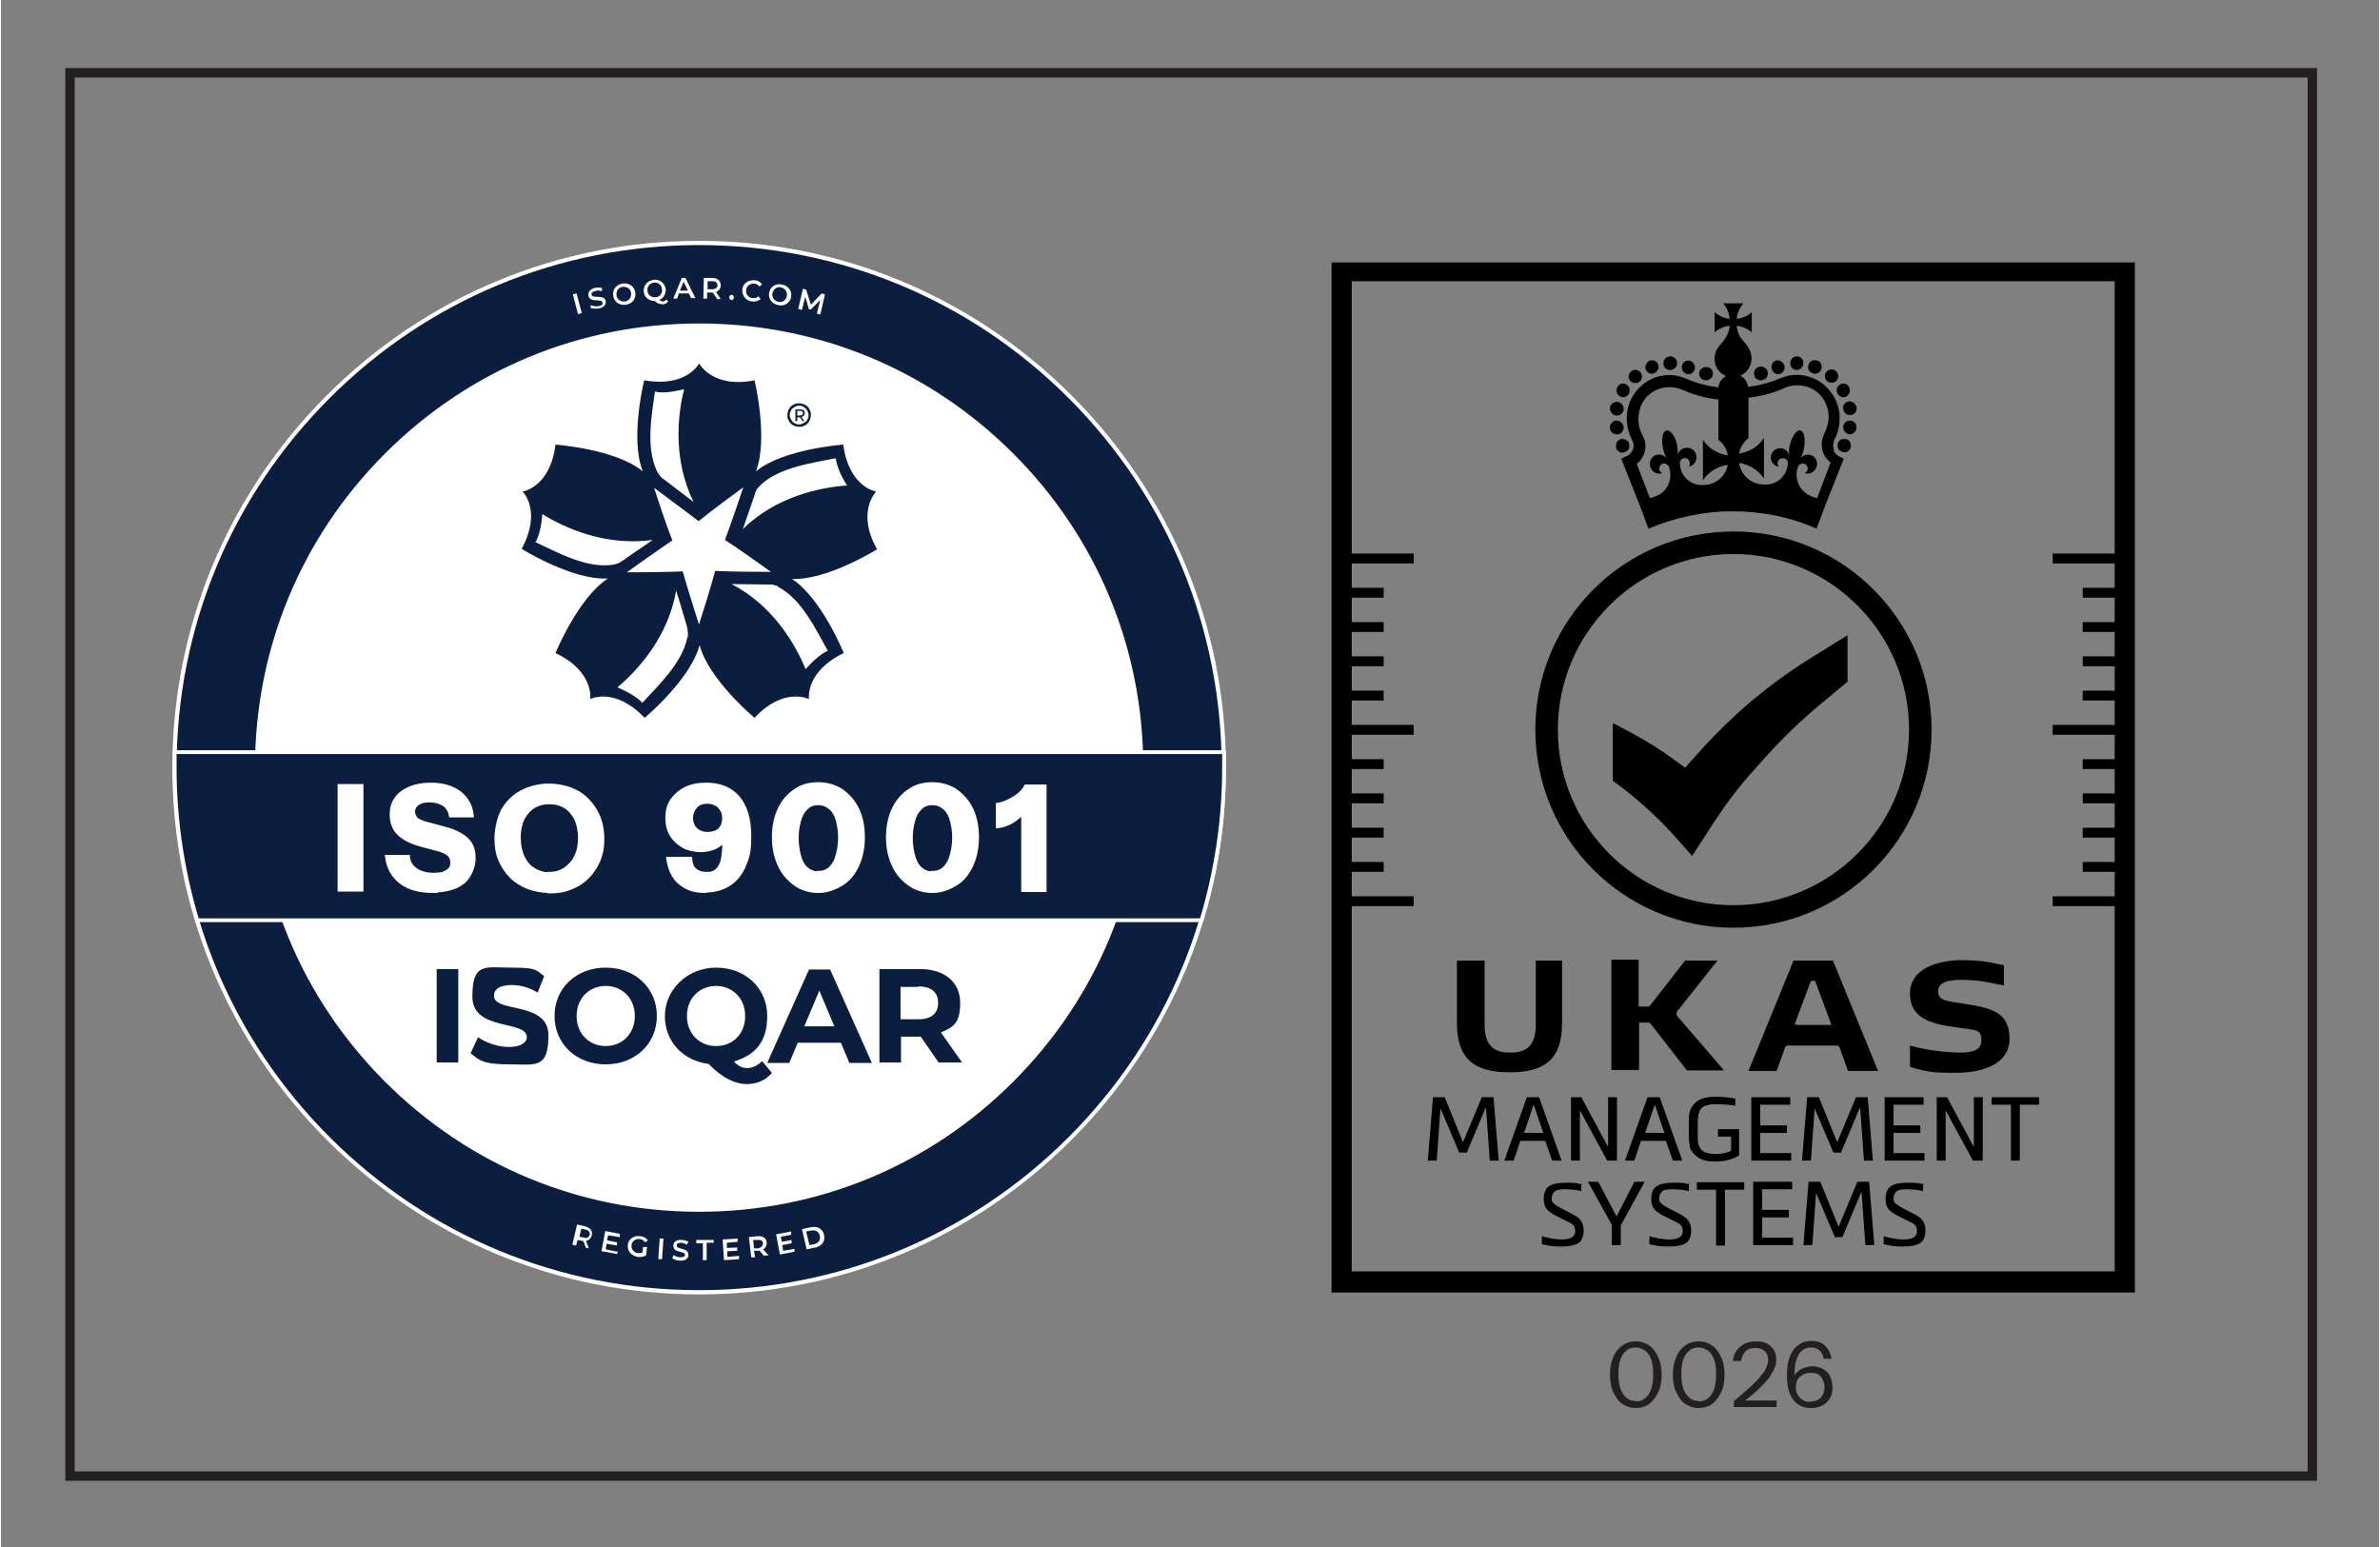 <?xml version="1.0" encoding="UTF-8"?>
<svg width="400px" height="260px" xmlns="http://www.w3.org/2000/svg" id="Layer_1" data-name="Layer 1" version="1.1" viewBox="0 0 506.5 329.5">
  <rect x="0" y="0" width="506.5" height="329.5" fill="#808080" stroke="none"/>
  <defs>
    <style>
      .cls-1 {
        fill: none;
        stroke: #231f20;
        stroke-width: 2px;
      }

      .cls-1, .cls-2 {
        stroke-miterlimit: 10;
      }

      .cls-3 {
        fill: #000;
      }

      .cls-3, .cls-4, .cls-5, .cls-6 {
        stroke-width: 0px;
      }

      .cls-4 {
        fill: #0c1e3f;
      }

      .cls-2 {
        stroke: #fff;
        stroke-width: .8px;
      }

      .cls-2, .cls-5 {
        fill: #fff;
      }

      .cls-6 {
        fill: #231f20;
      }
    </style>
  </defs>
  <g>
    <g>
      <circle class="cls-4" cx="148.7" cy="163.5" r="111.8"></circle>
      <path class="cls-5" d="M148.7,275.7c-30,0-58.1-11.7-79.3-32.9-21.2-21.2-32.9-49.4-32.9-79.3s11.7-58.1,32.9-79.3c21.2-21.2,49.4-32.9,79.3-32.9s58.1,11.7,79.3,32.9c21.2,21.2,32.9,49.4,32.9,79.3s-11.7,58.1-32.9,79.3c-21.2,21.2-49.4,32.9-79.3,32.9ZM148.7,52.2c-29.7,0-57.7,11.6-78.7,32.6-21,21-32.6,49-32.6,78.7s11.6,57.7,32.6,78.7c21,21,49,32.6,78.7,32.6s57.7-11.6,78.7-32.6c21-21,32.6-49,32.6-78.7s-11.6-57.7-32.6-78.7c-21-21-49-32.6-78.7-32.6Z"></path>
    </g>
    <g>
      <circle class="cls-5" cx="148.7" cy="163.5" r="94.2"></circle>
      <path class="cls-5" d="M148.7,258.1c-25.3,0-49-9.8-66.9-27.7-17.9-17.9-27.7-41.6-27.7-66.9s9.8-49,27.7-66.9c17.9-17.9,41.6-27.7,66.9-27.7s49,9.8,66.9,27.7c17.9,17.9,27.7,41.6,27.7,66.9s-9.8,49-27.7,66.9c-17.9,17.9-41.6,27.7-66.9,27.7ZM148.7,69.8c-25,0-48.6,9.8-66.3,27.5-17.7,17.7-27.5,41.3-27.5,66.3s9.8,48.6,27.5,66.3c17.7,17.7,41.3,27.5,66.3,27.5s48.6-9.8,66.3-27.5,27.5-41.2,27.5-66.3-9.8-48.6-27.5-66.3c-17.7-17.7-41.2-27.5-66.3-27.5Z"></path>
    </g>
    <g>
      <path class="cls-4" d="M171.4,142.6c-2.1-5.2-6.9-13.6-15.8-18.2,1.9,0,4.5.1,7.9.1.1,0,.3,0,.4,0,.3,0,.6,0,1,.2.3,0,.6.2.8.4,4.9,2.6,7.9,9.1,10.4,13.5-1.5.7-3.1,2.1-4.8,4M148.7,133.1s0,0,0,0c-2.5-7.8-3.5-11.4-3.5-11.4,0,0-3.7.2-11.9.2,0,0,0,0,0,0,6.7-4.8,9.7-6.8,9.7-6.8,0,0-1.4-3.4-3.9-11.2,0,0,0,0,0,0,6.6,4.9,9.5,7.1,9.5,7.1,0,0,2.9-2.4,9.5-7.2,0,0,0,0,0,0-2.6,7.8-3.9,11.2-3.9,11.2,0,0,3.1,2,9.8,6.8h0c-8.2,0-11.9-.2-11.9-.2,0,0-.9,3.6-3.4,11.3M146.2,135.7c-1,5.4-6.2,10.3-9.6,14-1.1-1.2-3-2.3-5.3-3.3,4.3-3.6,10.8-10.7,12.5-20.6.6,1.8,1.3,4.3,2.3,7.6,0,.1,0,.2.1.4,0,.3.1.6.1,1,0,.3,0,.6,0,.9M113.8,115.6c.8-1.4,1.3-3.5,1.5-6.1,4.8,3,13.6,6.9,23.5,5.5-1.5,1.1-3.7,2.5-6.5,4.5-.1,0-.2.1-.3.2-.3.2-.6.3-.9.4-.3,0-.6.2-.9.2-5.5.8-11.8-2.7-16.3-4.8M139.3,83.4c1.6.4,3.7.1,6.2-.5-1.4,5.5-2.4,15,2,24-1.5-1.1-3.5-2.7-6.3-4.8-.1,0-.2-.2-.3-.2-.2-.2-.5-.4-.7-.8-.2-.2-.3-.5-.5-.8-2.4-5-1.1-12-.4-17M161.2,104c.2-.3.4-.5.6-.7,4-3.8,11.1-4.7,16-5.7.2,1.6,1,3.6,2.4,5.8-5.6.4-15.1,2.3-22.2,9.3.6-1.8,1.5-4.2,2.6-7.5,0-.1,0-.2.1-.4.1-.3.3-.6.5-.9h0ZM168.2,123.3c7.5.5,18.4-6.3,18.4-6.3-4.5-8-.2-12.3-.2-12.3,0,0-5.8-.9-7-10,0,0-12.8.9-18.6,5.7,2.7-7-.3-19.4-.3-19.4-9,1.8-11.8-3.6-11.8-3.6,0,0-2.6,5.2-11.7,3.6,0,0-3.1,12.4-.3,19.4-5.8-4.8-18.6-5.7-18.6-5.7-1.1,9.1-7,10-7,10,0,0,4.2,4.1-.2,12.2,0,0,10.9,6.8,18.4,6.3-6.3,4-11.2,15.9-11.2,15.9,8.3,3.9,7.4,9.8,7.4,9.8,0,0,5.2-2.7,11.6,4,0,0,9.8-8.2,11.7-15.5,1.9,7.3,11.7,15.5,11.7,15.5,6.2-6.7,11.6-4,11.6-4,0,0-.9-5.8,7.4-9.8,0,0-4.8-11.9-11.2-15.9h0Z"></path>
      <path class="cls-4" d="M171.8,89.2c0,.2-.2.5-.4.6-.2.2-.4.3-.6.4-.2.1-.5.2-.8.2s-.5,0-.8-.2c-.2-.1-.5-.2-.6-.4-.2-.2-.3-.4-.4-.6-.1-.2-.2-.5-.2-.8s0-.5.2-.8c.1-.2.2-.5.4-.6.2-.2.4-.3.6-.4.2-.1.5-.2.8-.2s.5,0,.8.2c.2.1.4.2.6.4.2.2.3.4.4.6.1.2.2.5.2.8s0,.6-.2.8M172.3,87.4c-.1-.3-.3-.6-.5-.8-.2-.2-.5-.4-.8-.5-.3-.1-.6-.2-1-.2s-.7,0-1,.2c-.3.1-.6.3-.8.5-.2.2-.4.5-.5.8-.1.3-.2.6-.2,1s0,.7.2,1c.1.3.3.6.5.8.2.2.5.4.8.5s.6.2,1,.2.7,0,1-.2c.3-.1.6-.3.8-.5.2-.2.4-.5.5-.8.1-.3.2-.6.2-1s0-.7-.2-1"></path>
      <path class="cls-4" d="M170.1,88.5h-.5v-1h.5c.2,0,.3,0,.5.1.1,0,.2.2.2.4s0,.3-.2.4c-.1,0-.3.1-.5.1M170.9,88.6c.2-.1.3-.4.3-.6s0-.5-.3-.6c-.2-.2-.4-.2-.7-.2h-1v2.5h.4v-.8h.6s0,0,0,0l.5.8h.4l-.6-.9c0,0,.2,0,.3-.1"></path>
    </g>
    <g>
      <rect class="cls-4" x="92.8" y="206.4" width="4.6" height="19.9"></rect>
      <path class="cls-4" d="M100,224.4l1.6-3.5c1.7,1.2,4.2,2.1,6.6,2.1s3.8-.9,3.8-2.1c0-3.7-11.6-1.2-11.6-8.6s2.7-6.2,8.4-6.2,5.1.6,6.9,1.8l-1.4,3.5c-1.8-1.1-3.8-1.6-5.5-1.6-2.7,0-3.8,1-3.8,2.3,0,3.7,11.6,1.1,11.6,8.4s-2.8,6.2-8.4,6.2-6.3-.9-8.1-2.3"></path>
      <path class="cls-4" d="M117.9,216.4c0-5.9,4.6-10.3,10.9-10.3s10.9,4.4,10.9,10.3-4.6,10.3-10.9,10.3-10.9-4.4-10.9-10.3M135,216.4c0-3.8-2.7-6.4-6.2-6.4s-6.2,2.6-6.2,6.4,2.7,6.4,6.2,6.4,6.2-2.6,6.2-6.4"></path>
      <path class="cls-4" d="M164.2,228.5c-1.3,1.6-3.2,2.4-5.4,2.4s-5-1.1-8.1-4.3c-5.5-.7-9.3-4.8-9.3-10.2s4.6-10.3,10.9-10.3,10.9,4.4,10.9,10.3-2.9,8.4-7.1,9.7c1,1,1.8,1.4,2.8,1.4s2.3-.5,3.2-1.5l2,2.4ZM152.3,222.8c3.6,0,6.2-2.6,6.2-6.4s-2.7-6.4-6.2-6.4-6.2,2.6-6.2,6.4,2.7,6.4,6.2,6.4"></path>
      <path class="cls-4" d="M178.9,222.1h-9.2l-1.8,4.3h-4.7l8.9-19.9h4.5l8.9,19.9h-4.8l-1.8-4.3ZM177.5,218.6l-3.2-7.6-3.2,7.6h6.3Z"></path>
      <path class="cls-4" d="M199.7,226.3l-3.8-5.5h-4.2v5.5h-4.6v-19.9h8.6c5.3,0,8.6,2.8,8.6,7.2s-1.5,5.2-4.1,6.3l4.5,6.4h-4.9ZM195.4,210.2h-3.8v6.9h3.8c2.8,0,4.2-1.3,4.2-3.5s-1.4-3.5-4.2-3.5"></path>
    </g>
    <g>
      <path class="cls-4" d="M260.5,163.5c0-1.1,0-2.2,0-3.3H37c0,1.1,0,2.2,0,3.3,0,11.3,1.7,22.2,4.8,32.5h213.9c3.1-10.3,4.8-21.2,4.8-32.5Z"></path>
      <path class="cls-5" d="M256,196.4H41.5v-.3c-3.3-10.6-4.9-21.5-4.9-32.6s0-2.1,0-3.3v-.4h224.3v.4c0,1.2,0,2.3,0,3.3,0,11.1-1.6,22.1-4.8,32.6v.3ZM42.1,195.6h213.3c3.1-10.4,4.7-21.2,4.7-32.1s0-1.8,0-2.9H37.4c0,1.1,0,2,0,2.9,0,10.9,1.6,21.7,4.7,32.1Z"></path>
    </g>
    <g>
      <path class="cls-5" d="M121.8,62.7l.8-.2,1.1,4.2-.8.2-1.1-4.2Z"></path>
      <path class="cls-5" d="M125.6,65.7v-.7c.5.2,1.1.3,1.7.2.7-.1.9-.4.8-.8-.2-.9-2.6.2-3-1.4-.1-.7.3-1.4,1.4-1.7.5-.1,1.1,0,1.5,0v.7c-.6-.1-1-.2-1.4,0-.7.1-.9.5-.8.8.2.9,2.6-.2,3,1.3.1.7-.3,1.4-1.5,1.6-.7.1-1.4,0-1.8-.1Z"></path>
      <path class="cls-5" d="M130.4,63c-.2-1.3.6-2.4,2-2.6s2.5.6,2.7,1.9-.6,2.4-2,2.6-2.5-.6-2.7-1.9ZM134.2,62.4c-.1-.9-.9-1.4-1.8-1.3s-1.4.9-1.3,1.8.9,1.4,1.8,1.3,1.4-.9,1.3-1.8Z"></path>
      <path class="cls-5" d="M142.1,64.2c-.3.4-.6.6-1.1.6-.6,0-1.1-.1-1.8-.7-1.2,0-2.2-.8-2.3-2-.1-1.3.8-2.3,2.1-2.5s2.4.7,2.6,2c0,1.1-.5,1.9-1.4,2.3.3.2.5.3.8.3.3,0,.5-.2.7-.4l.4.4ZM139.4,63.3c.9,0,1.5-.8,1.4-1.7s-.8-1.5-1.7-1.4-1.5.8-1.4,1.7c0,.9.8,1.5,1.7,1.4Z"></path>
      <path class="cls-5" d="M146.6,62.5h-2.2c0,0-.4,1.1-.4,1.1h-.8s1.8-4.4,1.8-4.4h.8s2.1,4.3,2.1,4.3h-.9s-.5-1-.5-1ZM146.3,61.9l-.9-1.9-.8,1.9h1.6Z"></path>
      <path class="cls-5" d="M152.5,63.6l-.9-1.3c0,0-.1,0-.2,0h-1s0,1.3,0,1.3h-.8s.1-4.4.1-4.4h1.8c1.2,0,1.8.7,1.8,1.6,0,.7-.4,1.1-1,1.4l1,1.5h-.9ZM151.5,59.9h-1s0,1.7,0,1.7h1c.7,0,1.1-.3,1.1-.8,0-.6-.3-.9-1.1-.9Z"></path>
      <path class="cls-5" d="M155.1,63.3c0-.3.3-.5.5-.5.3,0,.5.2.5.6,0,.3-.3.5-.5.5-.3,0-.5-.3-.5-.6Z"></path>
      <path class="cls-5" d="M157.9,61.7c.1-1.3,1.2-2.1,2.6-2,.7,0,1.3.4,1.6.9l-.6.4c-.3-.4-.7-.6-1.1-.6-.9,0-1.6.5-1.7,1.4s.5,1.6,1.4,1.7c.5,0,.9,0,1.2-.4l.5.6c-.5.4-1.1.6-1.8.5-1.3-.1-2.2-1.2-2.1-2.5Z"></path>
      <path class="cls-5" d="M163.6,62.4c.2-1.3,1.4-2.1,2.7-1.8,1.3.2,2.2,1.3,2,2.6-.2,1.3-1.4,2.1-2.7,1.8-1.3-.2-2.2-1.3-2-2.6ZM167.4,63c.1-.9-.4-1.6-1.3-1.8s-1.6.4-1.8,1.3c-.1.9.4,1.6,1.3,1.8s1.6-.4,1.8-1.3Z"></path>
      <path class="cls-5" d="M173.8,66.7l.7-2.8-2,2h-.4c0,0-.8-2.7-.8-2.7l-.7,2.8-.8-.2,1-4.3.7.2,1,3.2,2.3-2.4.7.2-1,4.3-.7-.2Z"></path>
    </g>
    <g>
      <path class="cls-5" d="M124.6,265.8l-.6-1.5c0,0-.1,0-.2,0l-1-.2-.3,1.2-.8-.2,1-4.3,1.7.4c1.1.3,1.7,1,1.4,2-.2.6-.6,1-1.2,1.1l.6,1.6-.8-.2ZM124.5,261.9l-.9-.2-.4,1.7.9.2c.7.2,1.1,0,1.3-.6.1-.5-.2-.9-.8-1.1Z"></path>
      <path class="cls-5" d="M131.3,266.4v.7c-.1,0-3.4-.6-3.4-.6l.8-4.3,3.1.6v.7c-.1,0-2.5-.4-2.5-.4l-.2,1.1,2.1.4v.7c-.1,0-2.2-.4-2.2-.4l-.2,1.2,2.4.5Z"></path>
      <path class="cls-5" d="M136.8,265.6h.8c0,0-.2,1.8-.2,1.8-.5.3-1.2.4-1.8.3-1.3-.2-2.2-1.2-2.1-2.5s1.3-2.1,2.6-1.9c.7,0,1.3.4,1.7.9l-.6.4c-.3-.4-.7-.6-1.1-.7-.9-.1-1.7.4-1.8,1.3-.1.9.5,1.6,1.4,1.7.3,0,.6,0,.9-.1l.2-1.4Z"></path>
      <path class="cls-5" d="M140.3,263.8h.8c0,0-.3,4.4-.3,4.4h-.8c0,0,.3-4.4.3-4.4Z"></path>
      <path class="cls-5" d="M143,267.9l.3-.6c.3.3.9.5,1.4.5.7,0,1-.2,1-.5,0-.9-2.6-.4-2.5-2,0-.7.6-1.3,1.8-1.2.5,0,1.1.2,1.4.4l-.3.6c-.4-.2-.8-.4-1.2-.4-.7,0-1,.2-1,.6,0,.9,2.6.4,2.5,2,0,.7-.6,1.3-1.8,1.2-.7,0-1.4-.3-1.7-.6Z"></path>
      <path class="cls-5" d="M149.6,264.8h-1.5s0-.7,0-.7h3.7c0,0,0,.6,0,.6h-1.5s0,3.7,0,3.7h-.8s0-3.7,0-3.7Z"></path>
      <path class="cls-5" d="M157.2,267.5v.7s-3.2.2-3.2.2l-.3-4.4,3.2-.2v.7s-2.3.2-2.3.2v1.1c0,0,2.2-.1,2.2-.1v.7s-2.1.1-2.1.1v1.2c0,0,2.5-.2,2.5-.2Z"></path>
      <path class="cls-5" d="M162.6,267.6l-1-1.2c0,0-.1,0-.2,0h-1c0,.1.2,1.4.2,1.4h-.8c0,0-.5-4.3-.5-4.3l1.8-.2c1.1-.1,1.9.4,2,1.3,0,.7-.2,1.2-.8,1.5l1.2,1.3h-.9ZM161.1,264.1h-.9c0,.1.2,1.8.2,1.8h.9c.7-.2,1-.6,1-1.1,0-.5-.5-.8-1.2-.7Z"></path>
      <path class="cls-5" d="M169,265.9v.7c.1,0-3.1.6-3.1.6l-.8-4.3,3.2-.6v.7c.1,0-2.2.4-2.2.4l.2,1.1,2.1-.4v.7c.1,0-2,.4-2,.4l.2,1.2,2.4-.4Z"></path>
      <path class="cls-5" d="M170.6,261.8l1.9-.4c1.4-.3,2.5.3,2.8,1.6s-.4,2.4-1.8,2.7l-1.9.4-1-4.3ZM173.2,265c1-.2,1.4-1,1.2-1.8-.2-.9-1-1.3-1.9-1.1l-1,.2.7,2.9,1-.2Z"></path>
    </g>
    <g>
      <path class="cls-2" d="M72.1,189.5v-22.1h4.7v22.1h-4.7Z"></path>
      <path class="cls-2" d="M92.1,189.8c-2.9,0-5.2-.6-6.9-1.9-1.7-1.3-2.7-3.1-3-5.4h4.5c.1,1.2.7,2.1,1.7,2.8,1,.7,2.3,1,3.8,1s2.2-.2,2.9-.7c.7-.4,1-1.1,1-1.8s-.2-1.3-.6-1.7c-.4-.4-1.1-.8-2.1-1.1l-4.1-1.1c-2.1-.6-3.6-1.4-4.6-2.4s-1.5-2.3-1.5-3.9.3-2.5,1-3.5,1.7-1.7,2.9-2.2c1.2-.5,2.7-.8,4.4-.8,2.6,0,4.6.6,6.2,1.8,1.5,1.2,2.4,2.8,2.6,4.8h-4.5c-.2-1.1-.7-1.9-1.5-2.4-.8-.5-1.8-.8-3-.8s-1.9.2-2.5.6c-.6.4-1,1-1,1.7s.2,1,.5,1.5c.3.4,1.1.8,2.2,1.1l4.1,1.1c2.2.6,3.7,1.4,4.7,2.4,1,1,1.4,2.3,1.4,3.9s-.8,3.9-2.3,5.1c-1.5,1.2-3.7,1.8-6.4,1.8Z"></path>
      <path class="cls-2" d="M116.8,189.8c-1.6,0-3.1-.3-4.5-.8-1.4-.6-2.6-1.3-3.6-2.3s-1.8-2.2-2.4-3.6c-.6-1.4-.8-3-.8-4.6s.5-4.2,1.4-5.9c1-1.7,2.3-3,4-3.9,1.7-.9,3.7-1.4,5.8-1.4s4.2.5,5.9,1.4c1.7.9,3,2.3,4,4,1,1.7,1.5,3.7,1.5,5.9s-.3,3.2-.8,4.6c-.6,1.4-1.4,2.6-2.4,3.6s-2.2,1.8-3.6,2.3c-1.4.6-2.9.8-4.5.8ZM116.8,186.1c1.3,0,2.4-.3,3.4-1,1-.7,1.8-1.6,2.3-2.7.6-1.2.8-2.5.8-4s-.3-2.8-.8-4c-.6-1.1-1.3-2-2.3-2.6-1-.6-2.1-.9-3.4-.9s-2.4.3-3.4.9c-1,.6-1.7,1.5-2.3,2.6-.5,1.1-.8,2.4-.8,4s.3,2.9.8,4.1c.6,1.2,1.3,2.1,2.3,2.7,1,.6,2.1,1,3.4,1Z"></path>
      <path class="cls-2" d="M150,189.8c-1.6,0-3-.3-4.1-.9-1.1-.6-2-1.4-2.6-2.4-.6-1-1-2.2-1.2-3.6h4.7c.1,1.1.4,1.9,1,2.4.6.5,1.3.8,2.4.8s1.4-.1,1.9-.4.9-.8,1.2-1.4c.3-.6.5-1.4.6-2.4s.2-2.2.2-3.7v-2h1.3c-.2,1-.6,1.9-1.2,2.6-.6.7-1.3,1.3-2.2,1.7s-1.9.6-3,.6-2.7-.3-3.7-.9-1.9-1.4-2.5-2.4c-.6-1-.9-2.2-.9-3.6s.3-2.7,1-3.7,1.7-1.9,2.9-2.5c1.2-.6,2.7-.9,4.4-.9,2.9,0,5.2.9,6.8,2.8s2.4,4.6,2.4,8.2-.4,4.5-1.1,6.2c-.7,1.7-1.8,3.1-3.2,4-1.4.9-3.1,1.4-5,1.4ZM150.5,177.6c1.1,0,2-.3,2.6-.9.6-.6.9-1.4.9-2.3s-.1-1.3-.4-1.8c-.3-.5-.6-1-1.2-1.3-.5-.3-1.1-.5-1.9-.5-1.1,0-2,.3-2.6,1-.6.7-.9,1.5-.9,2.4s.3,1.8.9,2.4c.6.6,1.5,1,2.6,1Z"></path>
      <path class="cls-2" d="M174.1,189.8c-1.8,0-3.5-.5-4.9-1.5-1.4-1-2.6-2.3-3.4-4.1-.8-1.7-1.2-3.7-1.2-5.9s.4-4.2,1.2-5.9c.8-1.7,1.9-3,3.4-4,1.4-1,3.1-1.4,4.9-1.4s3.5.5,4.9,1.4c1.4,1,2.6,2.3,3.4,4s1.2,3.6,1.2,5.9-.4,4.2-1.2,6c-.8,1.7-1.9,3.1-3.4,4s-3.1,1.5-4.9,1.5ZM174.1,185.9c1,0,1.9-.3,2.6-1s1.2-1.6,1.5-2.8c.3-1.1.5-2.4.5-3.7s-.2-2.6-.5-3.7c-.3-1.1-.8-2-1.5-2.6s-1.5-1-2.6-1-1.9.3-2.6,1c-.7.7-1.2,1.5-1.5,2.7-.3,1.1-.5,2.3-.5,3.7s.2,2.6.5,3.8c.3,1.1.8,2.1,1.5,2.7s1.5,1,2.6,1Z"></path>
      <path class="cls-2" d="M198.4,189.8c-1.8,0-3.5-.5-4.9-1.5-1.4-1-2.6-2.3-3.4-4.1-.8-1.7-1.2-3.7-1.2-5.9s.4-4.2,1.2-5.9c.8-1.7,1.9-3,3.4-4,1.4-1,3.1-1.4,4.9-1.4s3.5.5,4.9,1.4c1.4,1,2.6,2.3,3.4,4s1.2,3.6,1.2,5.9-.4,4.2-1.2,6c-.8,1.7-1.9,3.1-3.4,4s-3.1,1.5-4.9,1.5ZM198.4,185.9c1,0,1.9-.3,2.6-1s1.2-1.6,1.5-2.8c.3-1.1.5-2.4.5-3.7s-.2-2.6-.5-3.7c-.3-1.1-.8-2-1.5-2.6s-1.5-1-2.6-1-1.9.3-2.6,1c-.7.7-1.2,1.5-1.5,2.7-.3,1.1-.5,2.3-.5,3.7s.2,2.6.5,3.8c.3,1.1.8,2.1,1.5,2.7s1.5,1,2.6,1Z"></path>
      <path class="cls-2" d="M217.7,189.5v-18l.5.5c-.3.6-.7,1.2-1.3,1.8-.6.5-1.2,1-2,1.4-.8.4-1.6.7-2.6.8v-4.6c.8-.1,1.5-.4,2.4-.8.8-.4,1.6-.9,2.2-1.4.7-.6,1.1-1.1,1.4-1.7h4v22.1h-4.6Z"></path>
    </g>
  </g>
  <rect class="cls-1" x="14.7" y="15.5" width="477.6" height="298.9"></rect>
  <g>
    <path class="cls-6" d="M348.2,299.9c-1.1,0-2-.3-2.9-.9s-1.4-1.5-1.9-2.5-.7-2.3-.7-3.7.2-2.6.7-3.7c.4-1.1,1.1-1.9,1.9-2.5.8-.6,1.8-.9,2.9-.9s2,.3,2.9.9c.8.6,1.4,1.4,1.9,2.5s.7,2.3.7,3.7-.2,2.7-.7,3.7-1.1,1.9-1.9,2.5-1.8.9-2.9.9ZM348.2,298.5c.8,0,1.4-.2,2-.7.6-.5,1-1.1,1.3-2,.3-.9.4-1.9.4-3.1s-.1-2.2-.4-3.1c-.3-.8-.7-1.5-1.3-1.9-.6-.4-1.2-.7-2-.7s-1.5.2-2,.7c-.6.4-1,1.1-1.3,1.9-.3.8-.4,1.9-.4,3s.1,2.2.4,3.1.7,1.5,1.3,2c.6.5,1.2.7,2,.7Z"></path>
    <path class="cls-6" d="M361.6,299.9c-1.1,0-2-.3-2.9-.9s-1.4-1.5-1.9-2.5-.7-2.3-.7-3.7.2-2.6.7-3.7c.4-1.1,1.1-1.9,1.9-2.5.8-.6,1.8-.9,2.9-.9s2,.3,2.9.9c.8.6,1.4,1.4,1.9,2.5s.7,2.3.7,3.7-.2,2.7-.7,3.7-1.1,1.9-1.9,2.5-1.8.9-2.9.9ZM361.6,298.5c.8,0,1.4-.2,2-.7.6-.5,1-1.1,1.3-2,.3-.9.4-1.9.4-3.1s-.1-2.2-.4-3.1c-.3-.8-.7-1.5-1.3-1.9-.6-.4-1.2-.7-2-.7s-1.5.2-2,.7c-.6.4-1,1.1-1.3,1.9-.3.8-.4,1.9-.4,3s.1,2.2.4,3.1.7,1.5,1.3,2c.6.5,1.2.7,2,.7Z"></path>
    <path class="cls-6" d="M369.1,299.7v-1.3c1.4-1.1,2.5-2.1,3.5-3,.9-.9,1.7-1.6,2.2-2.3.6-.7,1-1.3,1.2-1.8.2-.6.4-1.1.4-1.6,0-.8-.2-1.4-.7-1.9-.5-.4-1.1-.7-2-.7s-1.6.2-2.1.7c-.5.5-.8,1.2-1,2.1h-1.7c.1-1.3.6-2.3,1.5-3,.8-.8,2-1.2,3.4-1.2s2.3.3,3.1,1c.8.7,1.2,1.6,1.2,2.8s-.1,1.3-.4,2-.7,1.3-1.2,2.1c-.6.7-1.3,1.5-2.3,2.4-.9.9-2.1,1.8-3.5,2.9l-.4-.6h7.9v1.4h-9.2Z"></path>
    <path class="cls-6" d="M385.5,299.9c-1.6,0-2.9-.6-3.8-1.8-.9-1.2-1.3-2.9-1.3-5.1s.2-2.9.6-4c.4-1.1,1-1.9,1.8-2.5.8-.6,1.7-.9,2.8-.9s2.2.3,2.9,1,1.2,1.6,1.4,2.8h-1.7c-.1-.8-.4-1.4-.9-1.8-.5-.4-1.1-.6-1.8-.6-1.1,0-2,.5-2.6,1.5-.6,1-.9,2.4-.9,4.4v1.3l-.4-.2c.1-.6.4-1.1.8-1.6.4-.4.9-.8,1.5-1s1.2-.4,1.9-.4,1.6.2,2.3.6,1.2.9,1.5,1.6.5,1.5.5,2.4-.2,1.7-.6,2.3-.9,1.2-1.7,1.5c-.7.4-1.5.5-2.5.5ZM385.5,298.5c.9,0,1.6-.3,2.1-.8.5-.6.8-1.3.8-2.2s-.3-1.7-.8-2.3c-.5-.6-1.2-.8-2.2-.8s-1.6.3-2.2.8c-.6.5-.9,1.3-.9,2.2s.1,1.2.4,1.7c.3.5.7.9,1.1,1.1.5.3,1,.4,1.6.4Z"></path>
  </g>
  <g>
    <path class="cls-3" d="M283.4,55.9v219.4h171.1V55.9h-171.1ZM450.2,120v5.2h-6.8v2.1h6.8v5.2h-6.8v2.1h6.8v5.2h-6.8v2.1h6.8v5.2h-6.8v2.1h6.8v5.2h-13.2v2.1h13.2v5.2h-6.8v2.1h6.8v5.2h-6.8v2.1h6.8v5.2h-6.8v2.1h6.8v5.2h-6.8v2.1h6.8v5.2h-13.2v2.1h13.2v77.8h-162.5v-77.8h13.2v-2.1h-13.2v-5.2h6.8v-2.1h-6.8v-5.2h6.8v-2.1h-6.8v-5.2h6.8v-2.1h-6.8v-5.2h6.8v-2.1h-6.8v-5.2h13.2v-2.1h-13.2v-5.2h6.8v-2.1h-6.8v-5.2h6.8v-2.1h-6.8v-5.2h6.8v-2.1h-6.8v-5.2h6.8v-2.1h-6.8v-5.2h13.2v-2.1h-13.2v-58h162.5v58h-13.2v2.1h13.2Z"></path>
    <g>
      <path class="cls-3" d="M316.2,236h0l-4,9.5h-1.6l-4-9.4h0l-.8,11.1h-1.9l1.1-13.5h2.5l3.9,9.6,4-9.6h2.5l1.1,13.5h-1.9l-.8-11.2Z"></path>
      <path class="cls-3" d="M327.6,233.7l4.8,13.5h-2l-1.5-4.2h-5.3l-1.4,4.2h-2l4.8-13.5h2.4ZM326.4,235.4h0l-2,5.9h4.1l-2-5.9Z"></path>
      <path class="cls-3" d="M334.3,233.7h2.3l5.7,10.6h0v-10.6h1.9v13.5h-2.1l-5.8-10.7h0v10.7h-1.9v-13.5Z"></path>
      <path class="cls-3" d="M353.3,233.7l4.8,13.5h-2l-1.5-4.2h-5.3l-1.4,4.2h-2l4.8-13.5h2.4ZM352.2,235.4h0l-2,5.9h4.1l-2-5.9Z"></path>
      <path class="cls-3" d="M370.2,240.5v5.6c-1.5.9-3.2,1.3-5,1.3-.7,0-1.4,0-2.1-.2-1.4-.3-2.4-1.1-3.1-2.2-.2-.3-.3-.6-.3-1-.1-.6-.2-1.2-.2-1.8v-3.4c0-.4,0-.7,0-.9.1-.9.3-1.6.5-1.9.6-1.1,1.6-1.9,3.1-2.2.7-.2,1.5-.2,2.4-.2s2.2.1,3.9.4v1.5c-1.3-.2-2.6-.3-3.9-.3s-1.3,0-2,.2c-1,.2-1.6.7-1.8,1.5-.2.6-.3,1.2-.3,1.9v3.4c0,.7,0,1.3.3,1.9.3.8.9,1.3,1.8,1.5.5.1,1,.2,1.7.2.6,0,1.2,0,1.8-.2.7-.1,1.2-.3,1.5-.5v-3h-2.8v-1.6h4.5Z"></path>
      <path class="cls-3" d="M381.3,245.6v1.6h-8.5v-13.5h8.3v1.6h-6.4v4.4h5.7v1.6h-5.7v4.3h6.6Z"></path>
      <path class="cls-3" d="M395.9,236h0l-4,9.5h-1.6l-4-9.4h0l-.8,11.1h-1.9l1.1-13.5h2.5l3.9,9.6,4-9.6h2.5l1.1,13.5h-1.9l-.8-11.2Z"></path>
      <path class="cls-3" d="M409.7,245.6v1.6h-8.5v-13.5h8.3v1.6h-6.4v4.4h5.7v1.6h-5.7v4.3h6.6Z"></path>
      <path class="cls-3" d="M412.2,233.7h2.3l5.7,10.6h0v-10.6h1.9v13.5h-2.1l-5.8-10.7h0v10.7h-1.9v-13.5Z"></path>
      <path class="cls-3" d="M430,247.2h-1.9v-11.9h-4.1v-1.6h10.1v1.6h-4.1v11.9Z"></path>
    </g>
    <g>
      <path class="cls-3" d="M336.6,252v1.7c-.4-.1-.9-.2-1.6-.3-.7,0-1.2-.1-1.7-.1-1.1,0-1.9.1-2.3.4s-.7.8-.7,1.5.1.8.4,1.1c.3.3.8.6,1.5,1l2.5,1.3c.8.4,1.5.9,1.8,1.4.4.5.6,1.2.6,2.2s-.4,2.2-1.2,2.6c-.8.5-2.1.7-3.8.7s-2.6-.2-3.9-.5v-1.7c.6.2,1.3.3,2.1.5.8.1,1.5.2,1.8.2,1.1,0,1.9-.1,2.4-.4.5-.3.8-.7.8-1.3s-.1-.9-.3-1.2c-.2-.3-.6-.6-1.1-.8l-2.6-1.3c-1-.5-1.7-1-2.1-1.5-.4-.5-.6-1.2-.6-2.1,0-1.4.4-2.3,1.2-2.8.8-.5,2-.7,3.7-.7s2.4.1,3.3.4Z"></path>
      <path class="cls-3" d="M338,251.7h2.2l3.9,7.4h0l3.8-7.4h2.2l-5.1,9.3v4.2h-1.9v-4.3l-5.1-9.2Z"></path>
      <path class="cls-3" d="M359.5,252v1.7c-.4-.1-.9-.2-1.6-.3-.7,0-1.2-.1-1.7-.1-1.1,0-1.9.1-2.3.4s-.7.8-.7,1.5.1.8.4,1.1c.3.3.8.6,1.5,1l2.5,1.3c.8.4,1.5.9,1.8,1.4.4.5.6,1.2.6,2.2s-.4,2.2-1.2,2.6c-.8.5-2.1.7-3.8.7s-2.6-.2-3.9-.5v-1.7c.6.2,1.3.3,2.1.5.8.1,1.5.2,1.8.2,1.1,0,1.9-.1,2.4-.4.5-.3.8-.7.8-1.3s-.1-.9-.3-1.2c-.2-.3-.6-.6-1.1-.8l-2.6-1.3c-1-.5-1.7-1-2.1-1.5-.4-.5-.6-1.2-.6-2.1,0-1.4.4-2.3,1.2-2.8.8-.5,2-.7,3.7-.7s2.4.1,3.3.4Z"></path>
      <path class="cls-3" d="M367.2,265.3h-1.9v-11.9h-4.1v-1.6h10.1v1.6h-4.1v11.9Z"></path>
      <path class="cls-3" d="M381.7,263.6v1.6h-8.5v-13.5h8.3v1.6h-6.4v4.4h5.7v1.6h-5.7v4.3h6.6Z"></path>
      <path class="cls-3" d="M396.2,254h0l-4,9.5h-1.6l-4-9.4h0l-.8,11.1h-1.9l1.1-13.5h2.5l3.9,9.6,4-9.6h2.5l1.1,13.5h-1.9l-.8-11.2Z"></path>
      <path class="cls-3" d="M409.4,252v1.7c-.4-.1-.9-.2-1.6-.3-.7,0-1.2-.1-1.7-.1-1.1,0-1.9.1-2.3.4s-.7.8-.7,1.5.1.8.4,1.1c.3.3.8.6,1.5,1l2.5,1.3c.8.4,1.5.9,1.8,1.4.4.5.6,1.2.6,2.2s-.4,2.2-1.2,2.6c-.8.5-2.1.7-3.8.7s-2.6-.2-3.9-.5v-1.7c.6.2,1.3.3,2.1.5.8.1,1.5.2,1.8.2,1.1,0,1.9-.1,2.4-.4.5-.3.8-.7.8-1.3s-.1-.9-.3-1.2c-.2-.3-.6-.6-1.1-.8l-2.6-1.3c-1-.5-1.7-1-2.1-1.5-.4-.5-.6-1.2-.6-2.1,0-1.4.4-2.3,1.2-2.8.8-.5,2-.7,3.7-.7s2.4.1,3.3.4Z"></path>
    </g>
    <path class="cls-3" d="M369,113.2c-23.3,0-42.2,18.9-42.2,42.2s18.9,42.2,42.2,42.2,42.2-18.9,42.2-42.2-18.9-42.2-42.2-42.2ZM369,192.8c-20.7,0-37.4-16.8-37.4-37.4s16.8-37.4,37.4-37.4,37.4,16.8,37.4,37.4-16.8,37.4-37.4,37.4Z"></path>
    <g>
      <path class="cls-3" d="M346.4,96l.2-.2c.1-.1.1-.2.1-.2,0-.1.1-.2.1-.3v-.6c0-.1,0-.2-.1-.3,0-.1-.1-.2-.1-.3-.1-.1-.1-.2-.2-.2-.1-.1-.3-.2-.5-.3-.1,0-.2-.1-.3-.1h-.6c-.2.1-.4.2-.6.4q-.1.1-.2.2c-.1.1-.1.2-.1.3s-.1.2-.1.3v.6c0,.1,0,.2.1.3,0,.1.1.2.1.2.1.1.1.2.2.2q.1.1.2.2c.2.1.3.2.5.2h.3c.4,0,.7-.2,1-.4Z"></path>
      <path class="cls-3" d="M344.8,84.4c.2.1.5.2.7.2.5,0,1-.3,1.2-.7.4-.7.2-1.6-.5-2s-1.5-.2-1.9.5-.2,1.6.5,2Z"></path>
      <path class="cls-3" d="M348.1,81.6c.3,0,.7-.1.9-.3.6-.5.7-1.4.2-2s-1.4-.7-2-.2c-.6.5-.7,1.4-.2,2,.3.3.7.5,1.1.5Z"></path>
      <path class="cls-3" d="M351.6,79.6c.2,0,.3,0,.5-.1.7-.3,1.1-1.1.9-1.8s-1-1.1-1.8-.9c-.7.3-1.1,1.1-.9,1.8.2.6.7,1,1.3,1Z"></path>
      <path class="cls-3" d="M355.5,78.8c.8,0,1.5-.6,1.5-1.4s-.6-1.5-1.4-1.5-1.5.6-1.5,1.4c-.1.9.6,1.5,1.4,1.5Z"></path>
      <path class="cls-3" d="M358.9,79.6c.2.1.3.1.5.1.6,0,1.1-.4,1.3-.9.3-.7-.1-1.6-.8-1.9-.7-.3-1.6.1-1.8.8-.3.7.1,1.6.8,1.9Z"></path>
      <path class="cls-3" d="M343.9,88.5h.3c.7,0,1.3-.5,1.4-1.2.1-.8-.4-1.5-1.2-1.7-.8-.1-1.5.4-1.7,1.1-.1.8.4,1.6,1.2,1.8Z"></path>
      <path class="cls-3" d="M344.4,92.5c.8-.1,1.3-.9,1.2-1.7-.2-.8-.9-1.3-1.7-1.2-.8.1-1.3.9-1.2,1.7.1.7.7,1.2,1.4,1.2h.3Z"></path>
      <path class="cls-3" d="M362.4,80.8c.1.1.2.1.2.1.1,0,.2.1.3.1h.3c.4,0,.7-.2,1-.4.3-.3.5-.8.4-1.3,0-.1,0-.2-.1-.3,0-.1-.1-.2-.1-.2-.3-.5-.9-.7-1.5-.6-.1,0-.2,0-.3.1-.2.1-.3.2-.5.3q-.1.1-.2.2c-.1.1-.1.2-.1.2,0,.1-.1.2-.1.3v.3c0,.4.2.8.4,1,.1,0,.2.1.3.2Z"></path>
      <path class="cls-3" d="M393.9,94.4c0-.1-.1-.2-.1-.3-.1-.2-.2-.3-.4-.4-.1-.1-.2-.1-.2-.1-.1,0-.2-.1-.3-.1h-.6c-.1,0-.2,0-.3.1-.1,0-.2.1-.2.1-.1.1-.2.1-.2.2q-.1.1-.2.2c-.1.2-.2.3-.2.5v.6c0,.2.1.4.2.5.1.1.1.2.2.2.3.3.8.5,1.3.4.2,0,.4-.1.5-.2.1-.1.2-.1.2-.2q.1-.1.2-.2c.1-.1.1-.2.1-.2,0-.1.1-.2.1-.3v-.6c-.1,0-.1-.1-.1-.2Z"></path>
      <path class="cls-3" d="M385.9,79.5c.2.1.3.1.5.1.6,0,1.2-.4,1.3-1,.3-.8-.1-1.6-.9-1.8-.7-.3-1.6.1-1.8.9-.3.7.1,1.6.9,1.8Z"></path>
      <path class="cls-3" d="M391,81c.5-.6.4-1.5-.2-2-.6-.5-1.5-.4-2,.2-.5.6-.4,1.5.2,2,.6.5,1.5.4,2-.2Z"></path>
      <path class="cls-3" d="M391.2,83.9c.3.4.7.7,1.2.7s.5-.1.7-.2c.7-.4.9-1.3.5-2-.4-.7-1.2-.9-1.9-.5s-.9,1.3-.5,2Z"></path>
      <path class="cls-3" d="M382.5,78.8c.8,0,1.4-.7,1.4-1.5s-.6-1.4-1.4-1.4-1.4.7-1.4,1.5.6,1.4,1.4,1.4Z"></path>
      <path class="cls-3" d="M393.5,85.5c-.8.2-1.3.9-1.1,1.7.1.7.7,1.2,1.4,1.2h.3c.8-.2,1.3-.9,1.1-1.7-.2-.8-.9-1.3-1.7-1.2Z"></path>
      <path class="cls-3" d="M394,89.6c-.8-.1-1.5.4-1.6,1.2-.1.8.4,1.5,1.2,1.7h.2c.8,0,1.4-.7,1.4-1.5s-.5-1.3-1.2-1.4Z"></path>
      <path class="cls-3" d="M378.5,79.7c.2,0,.3,0,.5-.1.7-.3,1.1-1.1.8-1.9-.3-.7-1.1-1.1-1.8-.9-.7.3-1.1,1.1-.8,1.9.2.6.7,1,1.3,1Z"></path>
      <path class="cls-3" d="M373.5,80.1c0,.1.1.2.1.3.1.1.1.2.2.2.1.1.3.2.5.3.1,0,.2.1.3.1h.3c.4,0,.7-.2,1-.4q.1-.1.2-.2c.1-.1.1-.2.1-.3s.1-.2.1-.3c.1-.5-.1-1-.4-1.3-.3-.3-.8-.5-1.3-.4-.1,0-.2,0-.3.1-.1,0-.2.1-.2.1-.2.1-.3.2-.3.2-.3.3-.5.8-.4,1.3,0,.1,0,.2.1.3Z"></path>
      <path class="cls-3" d="M390.4,95.8c-.2-.6-.2-1.3,0-1.9l.5-1.1c.9-2.2,1-4.8.1-7.1-.9-2.2-2.6-4.1-4.9-5.1s-4.7-1-6.9-.1h-.1c-2.2,1-4.6,1.6-7,1.9-.1-1-.7-1.9-1.6-2.4,2-.9,2.9-3.2,2-5.4-.2-.3-.4-.7-.6-1l-.9-1.1c-.7-.7-1.2-1.9-1.3-3.1,1.2.1,2.3.6,3.2,1.4v-4.3c-.9.8-2,1.3-3.2,1.4.1-1.2.6-2.3,1.4-3.3h-4.3c.8.9,1.3,2.1,1.4,3.3-1.2-.1-2.3-.6-3.2-1.4v4.3c.9-.8,2-1.3,3.2-1.4-.1,1.2-.6,2.3-1.4,3.3l-.9,1.1c-1.4,1.7-1.2,4.3.5,5.7.3.2.6.4,1,.6-.9.5-1.5,1.4-1.6,2.4-2.4-.3-4.8-.9-7-1.9h-.1c-2.2-1-4.8-.9-6.9,0-2.2,1-4,2.8-4.9,5.1-.9,2.2-.8,4.9.1,7.1l.5,1.1c.6,1.3,0,2.7-1.3,3.3h-.1l-1,.5,4,10.1,1.8,4.8c5.7-2.4,11.8-3.7,17.9-3.7s12.3,1.2,17.9,3.7l1.8-4.8,4-10.1-1-.5c-.5-.2-1-.7-1.2-1.4ZM367.8,98.8c-.3,2.5-2.5,4.5-5.2,4.5-2.6.2-4.9-1.8-5-4.5v-.2c0-.6.5-1.1,1.1-1,.6,0,1,.5,1,1.1s-.1.5-.3.7c1.1-.1,1.9-1.2,1.7-2.3-.1-1.1-1.2-1.9-2.3-1.7-.9.1-1.6.8-1.7,1.7.1-.8,0-1.5-.1-2.3-.4-1.9-1.4-3.3-2.3-3.1-.8.2-1.1,1.9-.7,3.9.2.7.4,1.5.8,2.1-.5-.8-1.6-1.1-2.5-.7-1,.5-1.4,1.7-.9,2.7.4.9,1.4,1.4,2.4,1.1-.2-.1-.4-.3-.5-.5-.3-.5,0-1.2.5-1.5.5-.2,1.1,0,1.4.5,1,2.4-.1,5.3-2.5,6.3-.5.2-1,.4-1.5.5l-2.8-7.3c.6-.4,1.1-1.1,1.5-2,.5-1.2.5-2.6-.1-3.7l-.5-1.1c-.7-1.6-.7-3.5-.1-5.3.6-1.7,1.9-3,3.5-3.7,1.6-.7,3.4-.7,5.1-.1,2.5,1.1,5.2,1.9,8,2.2v8.6c1.1.8,1.8,2,2,3.3-2.1-.3-4.1-1.5-5.3-3.3v8.6c1.2-1.8,3.1-3,5.3-3.3ZM386.9,106.1c-.5-.1-1-.2-1.5-.5-2.4-1-3.6-3.9-2.6-6.3.3-.5.9-.7,1.4-.5.5.3.8.9.5,1.5-.1.2-.3.4-.5.5.9.3,2-.2,2.4-1.1.5-1,.1-2.2-.9-2.7-.9-.4-2-.1-2.5.7.4-.7.7-1.4.8-2.1.4-1.9.1-3.6-.7-3.9s-1.8,1.2-2.3,3.1c-.2.7-.2,1.5-.1,2.3-.2-1.1-1.2-1.8-2.3-1.6s-1.8,1.2-1.6,2.3c.1.8.8,1.5,1.7,1.6-.2-.2-.3-.5-.3-.7,0-.6.5-1.1,1.1-1.1s1.1.4,1.1,1c-.1,2.6-2.2,4.7-4.9,4.6h-.2c-2.6,0-4.9-1.9-5.3-4.6,2.1.3,4.1,1.5,5.3,3.3v-8.6c-1.2,1.8-3.1,3-5.3,3.3.2-1.3,1-2.5,2-3.3v-8.6c2.7-.3,5.5-1,8-2.2,1.6-.6,3.4-.6,5.1.1,1.6.7,2.9,2,3.5,3.7.7,1.7.6,3.5-.1,5.3l-.5,1.1c-.5,1.2-.5,2.5-.1,3.7.3.8.9,1.6,1.6,2.1l-2.8,7.4Z"></path>
    </g>
    <g>
      <path id="Path_18" data-name="Path 18" class="cls-3" d="M321.5,224.2c3.4,0,5.4-1.5,5.4-5.9v-13.7h5.6v13.2c0,7.6-3.4,10.6-11.2,10.6s-11.2-3.1-11.2-10.6v-13.2h5.9v13.7c0,4.4,2,5.9,5.4,5.9Z"></path>
      <path id="Path_19" data-name="Path 19" class="cls-3" d="M348.8,204.6v9.4c0,.3,0,.4.3.4h1.5c.3,0,.5,0,.7-.3l7.4-9.5h6.9l-8.5,10.7c-.2.2-.2.3-.2.4v.4c0,.2,0,.3.2.4l9.9,11.5h-7.9l-7.7-9.9c-.2-.2-.3-.3-.6-.3h-1.6c-.3,0-.3,0-.3.4v9.7h-5.9v-23.5h5.8Z"></path>
      <path id="Path_20" data-name="Path 20" class="cls-3" d="M393.4,228.1l-1.8-5c-.2-.3-.3-.4-.7-.4h-10.2c-.3,0-.5,0-.7.4l-1.8,5h-6l9.6-23.5h8.4l9.6,23.5h-6.3ZM389.5,218.4c.2,0,.3,0,.3-.3h0c0,0-3.3-8.9-3.3-8.9,0-.3-.2-.3-.4-.3h-.3c-.3,0-.3,0-.4.3l-3.3,8.8c0,0,0,.3.2.3h7.4Z"></path>
      <path id="Path_21" data-name="Path 21" class="cls-3" d="M426,205.4c.5.2.6.2.6.2v4.3s-.8-.2-1-.2c-2.6-.6-5.2-1-7.9-1s-5.1.4-5.1,2.4,1.6,2.1,5.6,2.7c5.8.9,9.6,1.8,9.6,7.4s-5.9,7.3-11.5,7.3-6.2-.3-9.2-1.1l-.5-.2v-4.5s.6.2.8.2c3.1.8,6.3,1.2,9.5,1.3,1.7,0,4.9,0,4.9-2.5s-.7-2.2-5.5-2.9c-5.7-.8-9.7-2.1-9.7-7.2s5.5-7.1,11.2-7.1c2.8,0,5.5.3,8.2,1Z"></path>
    </g>
    <path class="cls-3" d="M343.3,154.2v12.1l1.5,1.1c4.5,3.4,8.7,7.3,12.4,11.5l3,3.4,4.8-7.4c2.5-3.8,5.2-7.4,8.3-10.8l2.4-2.7c3.6-4,7.5-7.8,11.7-11.3l5.9-4.9v-9.9l-7.9,4.9c-4.5,2.8-8.7,5.9-12.8,9.3h0c-3.6,3.1-7,6.4-10.2,9.9l-3.7,4.1-1.8-1.3c-3.1-2.3-6.4-4.4-9.8-6.2l-3.6-1.9Z"></path>
  </g>
</svg>
